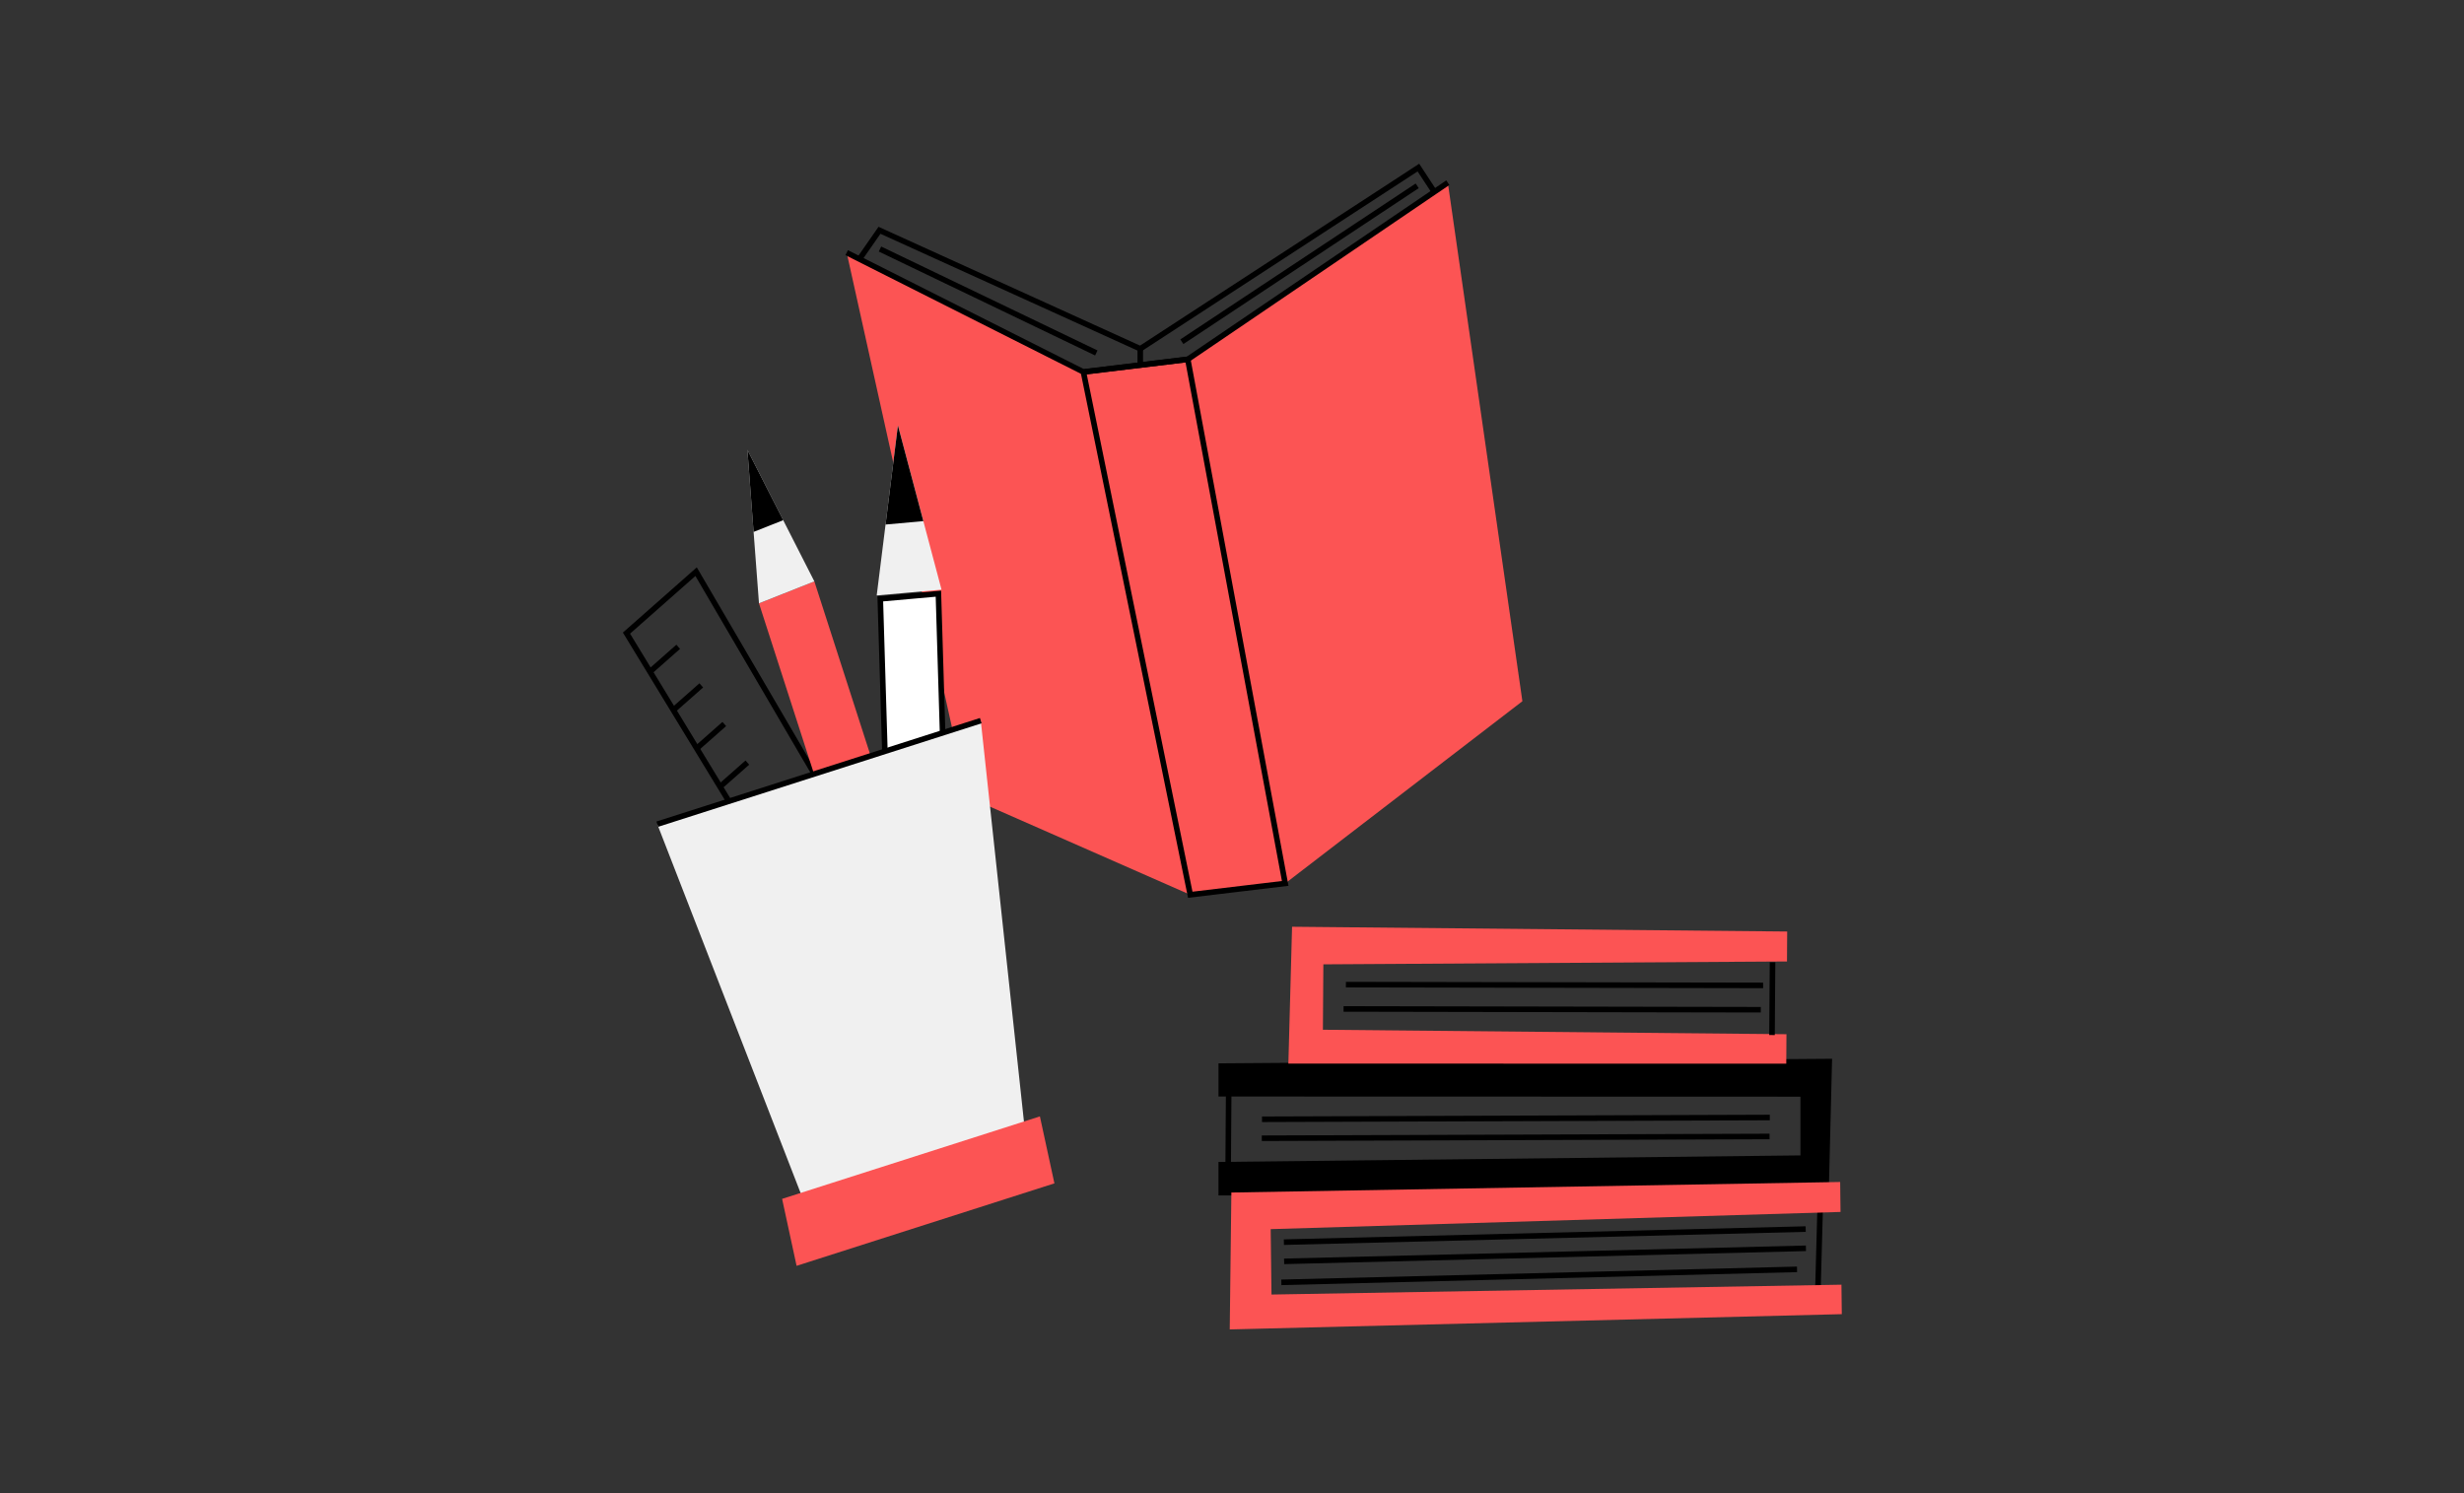 <svg width="330" height="200" viewBox="0 0 330 200" fill="none" xmlns="http://www.w3.org/2000/svg">
<rect x="0" y="0" width="330" height="200" fill="#333333" stroke="none"/>
<g clip-path="url(#clip0_757_45752)">
<path d="M113.396 33.843L145.102 49.82L159.411 119.849L129.554 106.714L113.396 33.843Z" fill="#FC5454"/>
<path d="M159.078 48.13L193.906 24.47L203.892 93.925L172.125 118.329L159.078 48.13Z" fill="#FC5454"/>
<path d="M145.102 49.82L159.078 48.13L172.125 118.329L159.411 119.849L145.102 49.82Z" fill="#FC5454" stroke="black" stroke-width="0.745" stroke-miterlimit="10"/>
<path d="M113.396 33.843L145.102 49.82L159.078 48.13L193.906 24.47" stroke="black" stroke-width="0.745" stroke-miterlimit="10"/>
<path d="M115.258 34.482L117.789 30.847L152.714 46.715L189.964 22.446L191.966 25.499" stroke="black" stroke-width="0.745" stroke-miterlimit="10"/>
<path d="M189.802 24.89L158.285 45.773" stroke="black" stroke-width="0.745" stroke-miterlimit="10"/>
<path d="M117.855 33.357L146.827 47.276" stroke="black" stroke-width="0.745" stroke-miterlimit="10"/>
<path d="M152.714 48.971V46.715" stroke="black" stroke-width="0.745" stroke-miterlimit="10"/>
<path d="M113.9 134.058L83.903 84.802L93.228 76.573L121.998 125.753" stroke="black" stroke-width="0.745" stroke-miterlimit="10"/>
<path d="M87.109 89.918L90.832 86.637" stroke="black" stroke-width="0.745" stroke-miterlimit="10"/>
<path d="M90.197 95.09L93.92 91.805" stroke="black" stroke-width="0.745" stroke-miterlimit="10"/>
<path d="M93.285 100.259L97.003 96.978" stroke="black" stroke-width="0.745" stroke-miterlimit="10"/>
<path d="M96.368 105.431L100.091 102.146" stroke="black" stroke-width="0.745" stroke-miterlimit="10"/>
<path d="M99.456 110.599L103.178 107.319" stroke="black" stroke-width="0.745" stroke-miterlimit="10"/>
<path d="M102.543 115.772L106.262 112.487" stroke="black" stroke-width="0.745" stroke-miterlimit="10"/>
<path d="M105.627 120.94L109.35 117.66" stroke="black" stroke-width="0.745" stroke-miterlimit="10"/>
<path d="M108.714 126.112L112.437 122.828" stroke="black" stroke-width="0.745" stroke-miterlimit="10"/>
<path d="M111.802 131.281L115.525 128" stroke="black" stroke-width="0.745" stroke-miterlimit="10"/>
<path d="M119.905 146.851L117.895 80.212L125.678 79.52L127.684 146.168L119.905 146.851Z" fill="white" stroke="black" stroke-width="0.745" stroke-miterlimit="10"/>
<path d="M117.842 79.345L120.391 58.935L125.625 78.648L117.842 79.345Z" fill="#F0F0F0" stroke="#F0F0F0" stroke-width="0.745" stroke-miterlimit="10"/>
<path d="M123.19 69.473L120.391 58.935L119.029 69.845L123.19 69.473Z" fill="black" stroke="black" stroke-width="0.745" stroke-miterlimit="10"/>
<path d="M121.574 142.585L101.65 80.812L109.065 77.873L128.993 139.655L121.574 142.585Z" fill="#FC5454"/>
<path d="M101.65 80.812L100.1 60.258L109.065 77.873L101.65 80.812Z" fill="#F0F0F0"/>
<path d="M104.896 69.674L100.1 60.258L100.927 71.247L104.896 69.674Z" fill="black"/>
<path d="M88.029 110.393L131.354 96.527L137.578 154.336L108.693 163.577L88.029 110.393Z" fill="#F0F0F0"/>
<path d="M141.217 158.506L106.686 169.552L104.746 160.582L139.272 149.536L141.217 158.506Z" fill="#FC5454"/>
<path d="M88.029 110.393L131.354 96.527" stroke="black" stroke-width="0.745" stroke-miterlimit="10"/>
<path d="M243.766 161.974L243.468 172.915" stroke="black" stroke-width="0.745" stroke-miterlimit="10"/>
<path d="M163.191 142.427V146.873L241.13 146.895V154.761L163.187 155.637V160.126L244.914 160.152L245.369 141.818L163.191 142.427Z" fill="black"/>
<path d="M177.175 137.929L177.237 129.169L239.329 128.784L239.356 124.772L173.045 124.133L172.55 142.462L239.233 142.475L239.259 138.529L177.175 137.929Z" fill="#FC5454"/>
<path d="M180.254 131.885L236.132 131.99" stroke="black" stroke-width="0.745" stroke-miterlimit="10"/>
<path d="M179.943 135.143L235.821 135.249" stroke="black" stroke-width="0.745" stroke-miterlimit="10"/>
<path d="M169.02 149.921L237.03 149.684" stroke="black" stroke-width="0.745" stroke-miterlimit="10"/>
<path d="M168.99 152.461L236.995 152.225" stroke="black" stroke-width="0.745" stroke-miterlimit="10"/>
<path d="M170.29 173.397L170.181 164.637L246.499 162.333L246.451 158.321L164.916 159.732L164.697 178.07L246.67 176.025L246.622 172.078L170.29 173.397Z" fill="#FC5454"/>
<path d="M171.95 166.38L241.834 164.628" stroke="black" stroke-width="0.745" stroke-miterlimit="10"/>
<path d="M171.981 168.951L241.865 167.204" stroke="black" stroke-width="0.745" stroke-miterlimit="10"/>
<path d="M171.609 171.763L240.674 170.024" stroke="black" stroke-width="0.745" stroke-miterlimit="10"/>
<path d="M237.393 128.893L237.323 138.639" stroke="black" stroke-width="0.745" stroke-miterlimit="10"/>
<path d="M164.557 146.369L164.487 156.114" stroke="black" stroke-width="0.745" stroke-miterlimit="10"/>
</g>
<defs>
<clipPath id="clip0_757_45752">
<rect width="163.249" height="156.14" fill="white" transform="translate(83.421 21.93)"/>
</clipPath>
</defs>
</svg>
